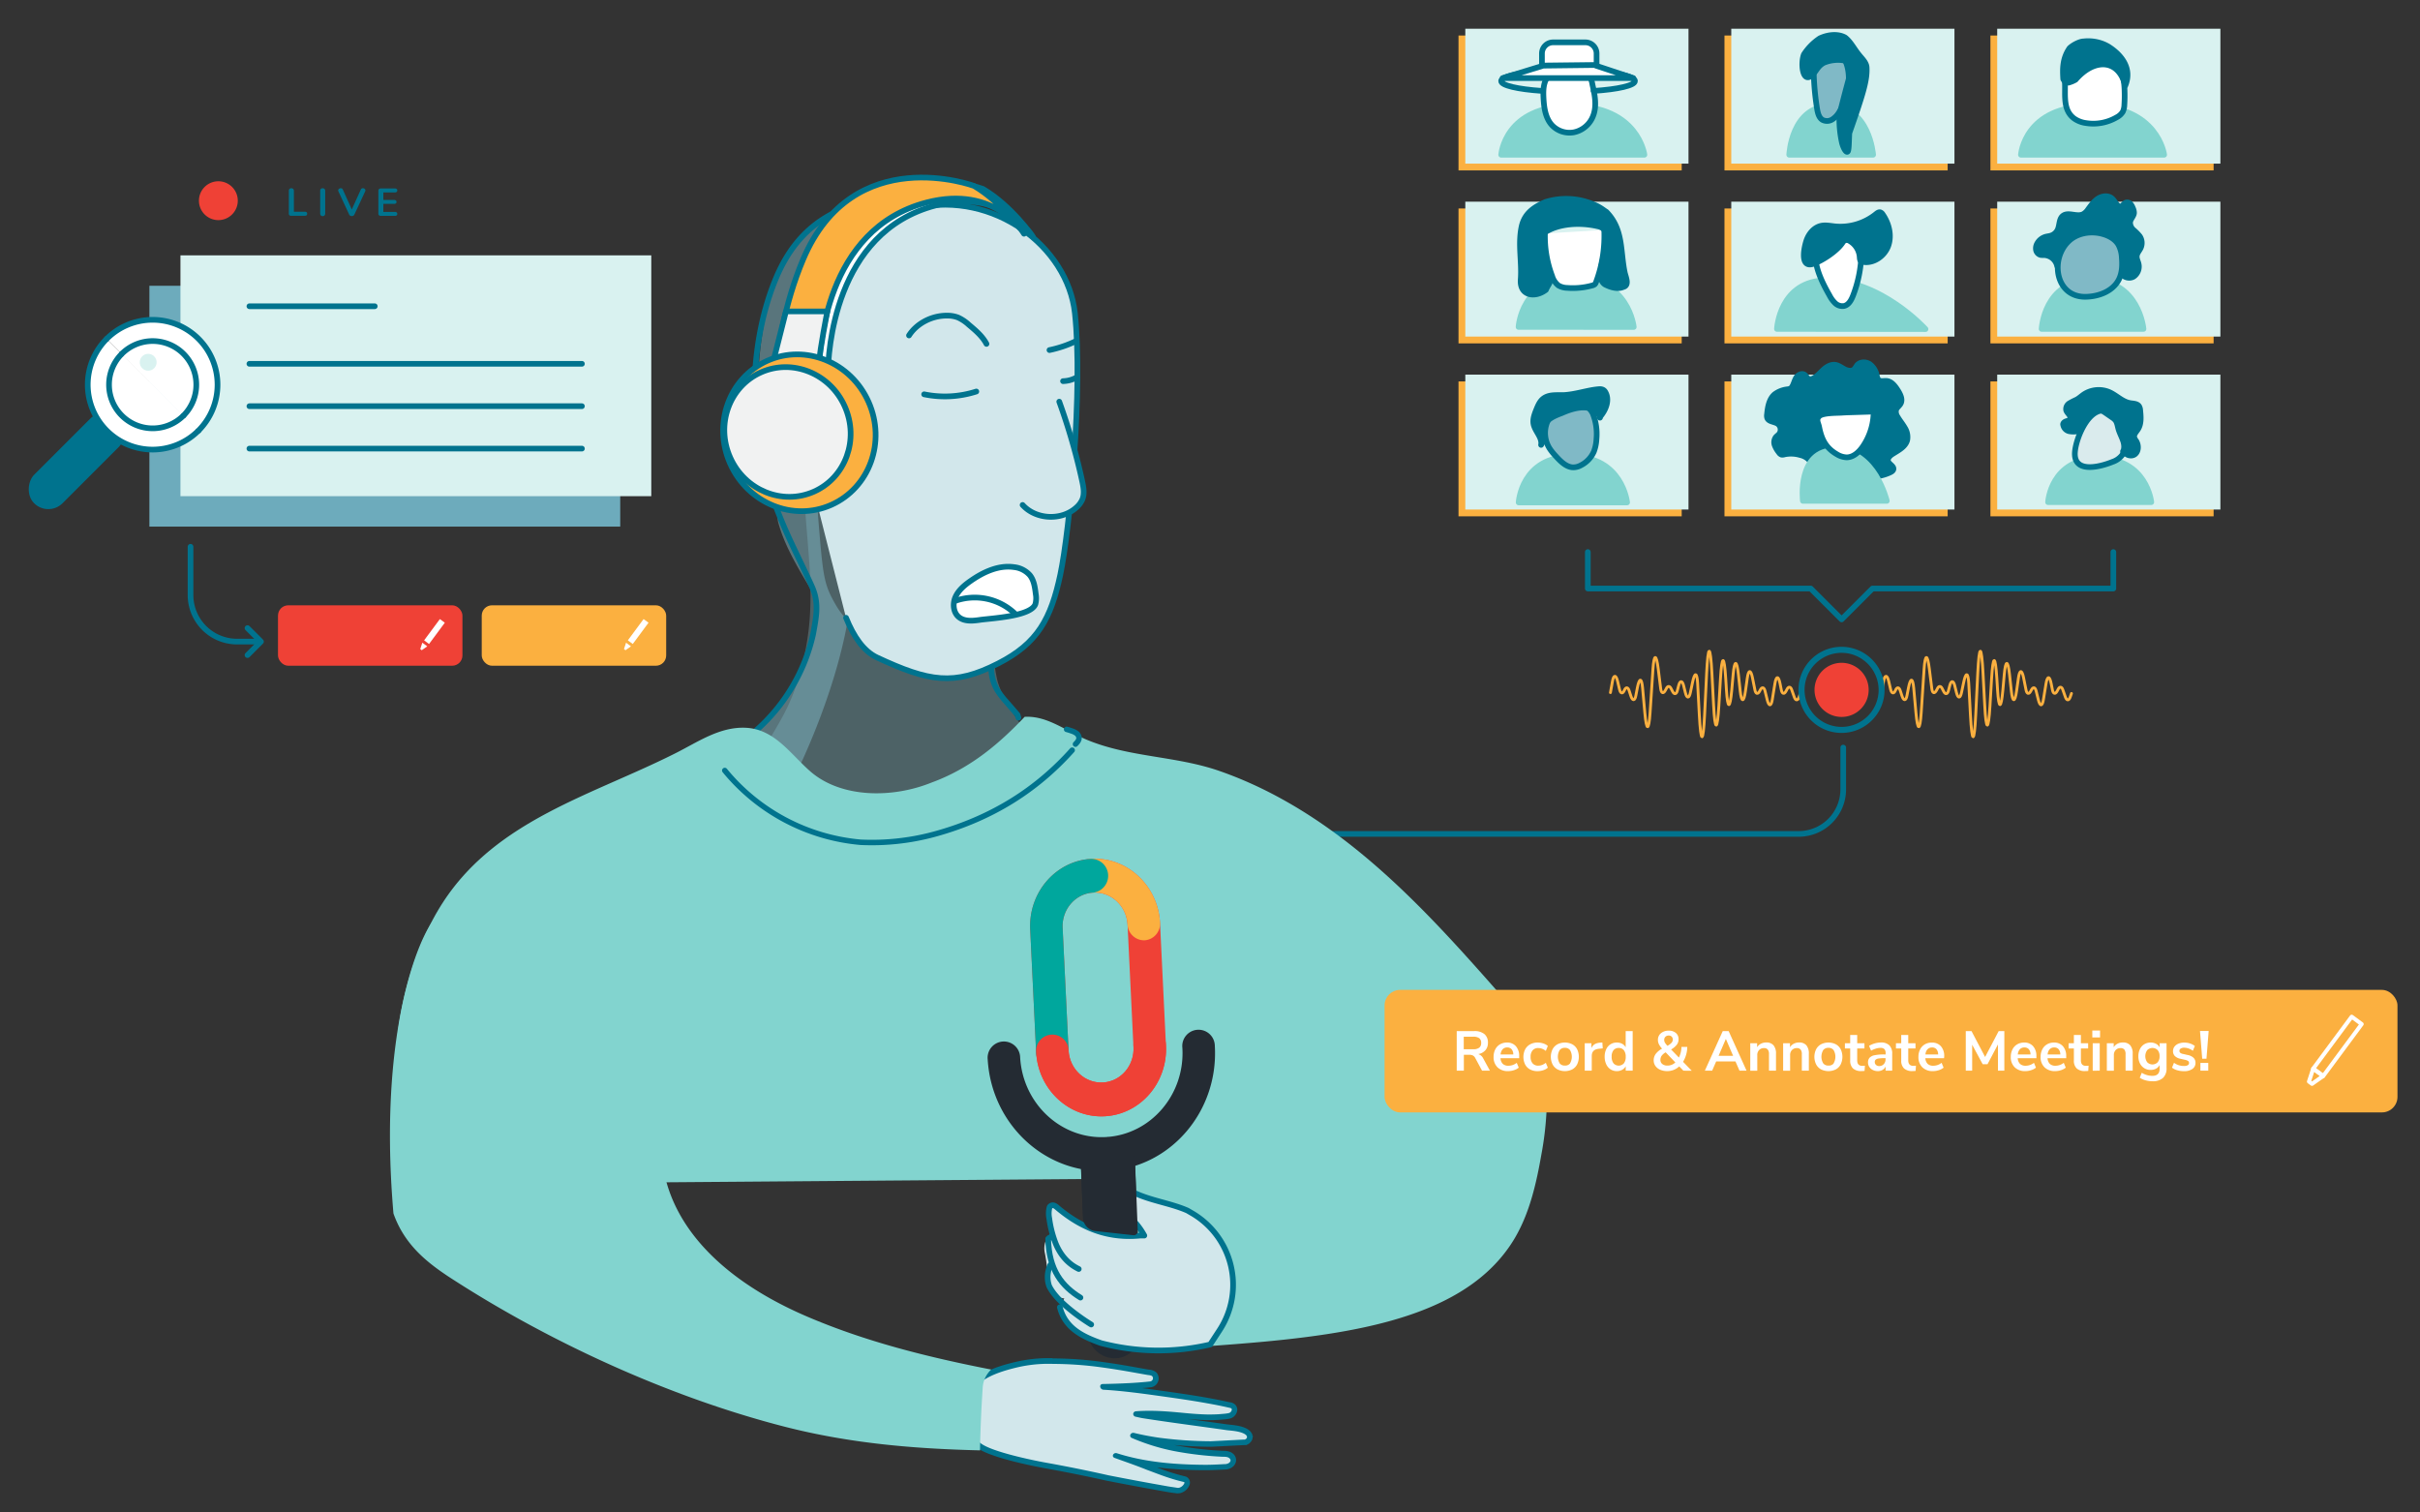 <svg id="Review" xmlns="http://www.w3.org/2000/svg" viewBox="0 0 1200 750"><rect x="0" y="0" width="1200" height="750" fill="#333333" stroke="none"/><defs><style>.cls-1,.cls-19,.cls-5{fill:#80b9c6;}.cls-1{opacity:0.35;}.cls-14,.cls-2,.cls-22,.cls-23,.cls-4{fill:none;}.cls-16,.cls-18,.cls-19,.cls-2,.cls-20,.cls-22,.cls-24,.cls-25,.cls-7{stroke:#00738e;}.cls-16,.cls-17,.cls-18,.cls-19,.cls-2,.cls-20,.cls-22,.cls-23,.cls-24,.cls-25,.cls-4,.cls-7{stroke-linecap:round;stroke-linejoin:round;}.cls-16,.cls-17,.cls-18,.cls-19,.cls-2,.cls-20,.cls-24,.cls-25,.cls-7{stroke-width:2.81px;}.cls-3{fill:#6dabbc;}.cls-4{stroke:#fbb040;stroke-width:1.41px;}.cls-5{opacity:0.5;}.cls-17,.cls-6{fill:#82d4cf;}.cls-7,.cls-8{fill:#d2e7eb;}.cls-18,.cls-9{fill:#00738e;}.cls-10{fill:#242b33;}.cls-11{fill:#ef4136;}.cls-12,.cls-24{fill:#fbb040;}.cls-13{fill:#00a79d;}.cls-15{fill:#d9f2f0;}.cls-16,.cls-21{fill:#fff;}.cls-17{stroke:#82d4cf;}.cls-20{fill:#daebed;}.cls-22{stroke-width:2.71px;}.cls-23{stroke:#fff;stroke-width:1.99px;}.cls-25{fill:#f1f2f2;}</style></defs><title>Features | Record Calls - Desk</title><path class="cls-1" d="M530.44,222.06c-1-24.76-3.42-49.22-.92-73.82-.44-.65-.9-1.29-1.39-1.9a43.44,43.44,0,0,0-3.23-7.25c-6.68-11.89-19.3-18.69-32.24-21.62-13.69-3.1-28.52-4.62-42.46-2.73-30.88,4.2-53.6,30.34-54.81,61.27a15.35,15.35,0,0,0,2.62,9.42L396,229.65a16,16,0,0,0,2.77,10.2c.31,24.19,5.17,48.22,2.15,73-1.48,12-4.72,26-10.72,38.33-6.56,13.5-14.86,22.83-17.38,36.4-3,16.38,3.87,41.24,23.56,43.27,5.42.56,10.25-1.85,14.66-4.21a46.79,46.79,0,0,0,11.89-9.06c2.12,5,8.51,7.64,15,6.34a26.1,26.1,0,0,0,16-10.67,29,29,0,0,0,3.64.32c10.61.3,21.75-4.22,32.72-8a16.44,16.44,0,0,0,5.62-2.84c1.39,1.24,2.78,2.47,4.19,3.68v-.05a12.6,12.6,0,0,0,9,3.59l.33,0c5.78-.37,11.67-3.93,13.06-9.95,3.73-16.13-10.59-31.81-18.76-44.27-3.68-5.61-7.19-11.44-9.06-17.92a78.49,78.49,0,0,1-1.47-7.86c.4-.23.88-.52,1.51-.91,14.09-8.8,23.36-20.34,29-36,2.89-7.95,4-16.42,4.9-24.79.44-4.19.67-8.39.86-12.59,0-.29,0-.58,0-.87a21.92,21.92,0,0,0,6-8.79,16.47,16.47,0,0,0-1-14.39A13.68,13.68,0,0,1,530.44,222.06Z"/><path class="cls-2" d="M560.23,413.52H891.87A22.11,22.11,0,0,0,914,391.41V370.7"/><rect class="cls-3" x="74.08" y="141.71" width="233.47" height="119.42"/><path class="cls-4" d="M798.56,343.45l1-5.58c.59-3.33,1.73-3.39,2.53-.15l1,4.24c.51,2.08,1.59,2.22,2.39.32h0c.71-1.69,1.77-1.62,2.35.17l.87,2.67c.84,2.59,2,2.47,2.48-.27l.75-3.9c1-5,2.12-4.91,2.58.23l1.1,12.28c.83,9.26,2,9.23,2.62-.06l1.42-21.62c.5-7.62,1.68-7.68,2.61-.14l1.22,9.86c.29,2.34,1.36,2.67,2.37.74l.53-1c.59-1.12,1.55-1.12,2.14,0l.9,1.71c.81,1.54,1.85,1.34,2.31-.45l.64-2.49c.7-2.7,1.82-2.69,2.49,0l.85,3.43c.76,3.06,1.89,3,2.52-.1l1-4.73c1.12-5.54,2.28-5.38,2.58.34l.82,15.52c.76,14.53,1.95,14.53,2.63,0l1-20.59c.69-14.64,1.87-14.64,2.63,0l.83,15.89c.68,13.08,1.86,13.09,2.63,0l.77-13.21c.7-12.06,1.89-12.06,2.62,0l.35,5.67c.59,9.57,1.76,9.61,2.62.07l.7-7.88c.65-7.28,1.83-7.3,2.61,0l.89,8.22c.62,5.78,1.79,5.81,2.6.08l.92-6.52c.59-4.18,1.74-4.24,2.56-.13l1.22,6.08c.4,2,1.45,2.26,2.34.57l.33-.63c.82-1.57,1.87-1.36,2.32.47l1.11,4.48c.83,3.36,2,3.28,2.53-.19l1.27-7.83c.64-3.93,1.79-4,2.56-.08l.63,3.19c.4,2,1.45,2.27,2.34.57l.53-1c.72-1.36,1.73-1.24,2.26.27l1.3,3.69c.65,1.86,1.72,1.86,2.38,0l.63-1.79"/><path class="cls-4" d="M933,343.45l1-5.58c.59-3.33,1.73-3.39,2.53-.15l1,4.24c.51,2.08,1.59,2.22,2.39.32h0c.71-1.69,1.77-1.62,2.35.17l.87,2.67c.84,2.59,2,2.47,2.48-.27l.75-3.9c1-5,2.12-4.91,2.58.23l1.1,12.28c.83,9.26,2,9.23,2.62-.06l1.42-21.62c.5-7.62,1.68-7.68,2.61-.14l1.22,9.86c.29,2.34,1.36,2.67,2.37.74l.53-1c.59-1.12,1.55-1.12,2.14,0l.9,1.71c.81,1.54,1.85,1.34,2.31-.45l.64-2.49c.7-2.7,1.82-2.69,2.49,0l.85,3.43c.76,3.06,1.89,3,2.52-.1l1-4.73c1.12-5.54,2.28-5.38,2.58.34l.82,15.52c.76,14.53,1.95,14.53,2.63,0l1-20.59c.69-14.64,1.87-14.64,2.63,0l.83,15.89c.68,13.08,1.86,13.09,2.63,0l.77-13.21c.7-12.06,1.89-12.06,2.62,0l.35,5.67c.59,9.57,1.76,9.61,2.62.07l.7-7.88c.65-7.28,1.83-7.3,2.61,0l.89,8.22c.62,5.78,1.79,5.81,2.6.08l.92-6.52c.59-4.18,1.74-4.24,2.56-.13l1.22,6.08c.4,2,1.45,2.26,2.34.57l.33-.63c.82-1.57,1.87-1.36,2.32.47l1.11,4.48c.83,3.36,2,3.28,2.53-.19l1.27-7.83c.64-3.93,1.79-4,2.56-.08l.63,3.19c.4,2,1.45,2.27,2.34.57l.53-1c.72-1.36,1.73-1.24,2.26.27l1.3,3.69c.65,1.86,1.72,1.86,2.38,0l.63-1.79"/><path class="cls-5" d="M414.66,300.32c-6.34-10.81-6.51-14.26-9-44.19-.88-20.14,1.76-30.77-7.58-36.62-7.59-5.82-13.51-14.37-12.35-28.21a25.62,25.62,0,0,1,3.86-10.94c2.2-22.73,19.32-47.59,67.14-76.66,1.34-.9-.55-2.53-2.16-3-16.87-4.67-34.22-.61-45.32,6.94-11.7,7.8-18.19,19.88-25.79,32-7.52,28.26-12,64.23-.15,86,.89,9.52.94,20.59,2.46,32.93,3.11,11.84,9.71,22.62,15.88,33,3.63,8.67,2.76,16.22.47,26.09-5.54,17.68-14.82,35-32,48.32l26,14.74s17.79-36.08,24.25-73.1A34.46,34.46,0,0,1,414.66,300.32Z"/><path class="cls-2" d="M462.05,103.71c1.34-.9-.55-2.53-2.16-3-16.87-4.67-35.36-1.27-48.47,6S390.18,125.07,384.78,138c-10.13,24.21-14.25,57.71-6.91,90.81,2.37,11.07,6.43,21.73,10.81,32.15,4.33,10.09,9.38,19.8,13.8,29.6,3.81,8.28,2.33,15,.7,24a89.75,89.75,0,0,1-28.11,47.53"/><path class="cls-6" d="M767,547.79a159.11,159.11,0,0,1-2.75,25.08c-2.75,15.77-6.56,31.82-15.61,45-26.21,38.29-85.66,45-146.17,49.41-12,.74-18.83-1.39-23.75-7.69,0,0-3-8.08-11.08-18.46l-14-56.6-338.88,2.64c-31.32-36-18.36-104.19,5.08-140,26.75-40.87,74.25-53,115.4-73.81,10.92-5.51,21.6-13,34.38-12.49C384.15,361.47,392,374,402,382.68c15,12.92,40.13,13.43,60.16,5.28,19.72-7.23,34.18-20.1,45.92-32.5,11.31-.67,20.59,7.13,31.14,11.49,20.93,8.63,43.86,7.88,65.22,15.27,22.39,7.74,43.14,19.83,61.93,34.16,27.19,20.75,50.49,46.09,73.12,71.73,9.79,11.08,19.7,22.65,24.31,36.69A70.23,70.23,0,0,1,767,547.79Z"/><path class="cls-7" d="M419.53,306.34c3.79,9.41,8.72,16.54,15.33,19.68,25.89,12.06,38.22,14.21,60.17,2.94,19.58-10,26.15-22.29,30.76-44.09S537.1,193,533,155.26c-3.62-33.14-40.3-60.55-78.21-52.24s-72.68,22.68-53,104.46c0,0,9.89,18.67-.07,28.69"/><path class="cls-8" d="M584.11,739.26l-.33,0c-.44,0-.87-.11-1.3-.19l-.33-.05-.41-.06c-1-.14-2-.28-2.94-.46-10-1.77-19.94-3.61-29.41-5.47-10.06-2.27-20.4-4.36-30.78-6.22-1-.19-25.45-4.6-32.66-9.55-5.05-3.46-5.82-7.82-6.64-12.42-.28-1.58-.57-3.22-1-4.92l0-.15v-.15C477.4,685,491.56,679.74,504,676.77a70.1,70.1,0,0,1,14.67-1.82q1.57,0,3.14,0a178.44,178.44,0,0,1,24.39,1.73c4.93.67,10,1.48,15,2.38l7.93,1.41.42.06a4.56,4.56,0,0,1,2.74,1,2.88,2.88,0,0,1,.7,2.69,3.05,3.05,0,0,1-2.79,2.3l-2,.2c-3,.27-5.69.47-8.12.59-4.22.21-8.62.37-13.06.45a.38.38,0,0,0,.15,0c9,.52,17.87,1.7,27.7,3.07,8.91,1.25,16.31,2.3,23.6,3.61,3.31.59,7.21,1.32,11,2.2l.28.06a3.09,3.09,0,0,1,2,1,2.16,2.16,0,0,1,.29,2,3.46,3.46,0,0,1-.86,1.47,3.24,3.24,0,0,1-1.48.88,13,13,0,0,1-2.39.37l-.71.07c-.87.08-1.73.16-2.57.22-1.38.07-2.72.1-4,.1l-1.52,0c-3.21-.07-6.63-.29-11.08-.72-5.09-.49-11.43-1.1-17.61-1.1-2.15,0-4.17.07-6.14.21,1.23.29,2.52.57,3.8.77,8.94,1.39,17.83,2.61,26.43,3.79,5,.69,9.92,1.36,14.77,2.06l.68.07c2.86.29,5.82.59,8.23,1.83a5.14,5.14,0,0,1,1.09.75c.11.1.23.21.35.33l.13.13.11.17a1.87,1.87,0,0,1,.16.28l.07.14h0l.18.25,0,.4,0,.28.1.1-.13.5v.27l-.05.08.1.3-.77.68a2.46,2.46,0,0,0-.21.2l-.17.18-.22.11-.19.15-.25.1-.33.21-.35,0-.19,0-.37,0-16.28.83A204.7,204.7,0,0,1,575,714.5c-3.75-.5-7.75-1.24-12.2-2.28a102.51,102.51,0,0,0,19.86,6A168.17,168.17,0,0,0,606.21,721h.11c1.53,0,3.26.08,4.47,1.34a2.65,2.65,0,0,1,.76,2.14,3.11,3.11,0,0,1-1.52,2.24,4.92,4.92,0,0,1-2.7.74l-3.37.18c-2,.09-4,.17-6.07.17h-.61c-11.23-.09-25.65-.73-39.93-4.63,3.77,1.34,7.8,2.8,11.73,4.37l3,1.13c2.27.86,4.41,1.66,6.61,2.42,1.75.6,3.66,1.18,6,1.83l.79.2,1,.26,1,.24.33.16.06,0a1.81,1.81,0,0,1,.66,2.24,5.38,5.38,0,0,1-3.54,3.11A4.41,4.41,0,0,1,584.11,739.26Z"/><path class="cls-9" d="M521.79,676.32A178.43,178.43,0,0,1,546,678c5,.68,10,1.48,15,2.37l7.93,1.41c.82.13,1.91.16,2.43.67a1.48,1.48,0,0,1,.31,1.38,1.67,1.67,0,0,1-1.61,1.22l-1.89.2c-2.7.24-5.39.45-8.07.59q-6.65.34-13.23.45c-2,0-1.57,2.73.31,2.84,9.23.53,18.52,1.79,27.59,3.06,8.09,1.13,16,2.25,23.54,3.61,3.74.67,7.37,1.36,10.89,2.18.52.12,1.23.19,1.49.55a.82.82,0,0,1,.06.78,2,2,0,0,1-.5.86,1.86,1.86,0,0,1-.89.53,18.08,18.08,0,0,1-2.86.39c-.83.08-1.68.15-2.51.21-1.31.07-2.61.1-3.91.1l-1.49,0c-3.67-.08-7.31-.36-11-.71-5.83-.56-11.74-1.11-17.75-1.11-2.18,0-4.37.07-6.58.24a1.44,1.44,0,0,0-1.34,1.33,1.43,1.43,0,0,0,1.28,1.37c1.36.32,2.71.62,4.08.83,14.12,2.19,28,3.95,41.21,5.85,3,.31,6.1.54,8.47,1.76a3.76,3.76,0,0,1,.81.56c.11.09.2.18.3.29a.72.72,0,0,1,.11.2s.11.21.15.27,0,.21,0,.25a.26.26,0,0,1,0,.11c0,.08,0,.16,0,.23l-.06.12a0,0,0,0,1,0,0l-.07.13-.08.08s0,0,0,.06a4.08,4.08,0,0,0-.31.29,1.75,1.75,0,0,0-.27.18,1.3,1.3,0,0,0-.27.12l-.31,0-.37,0-16.21.83a205,205,0,0,1-25.23-1.7,131.05,131.05,0,0,1-13-2.48,1.15,1.15,0,0,0-.3,0,1.55,1.55,0,0,0-1.37,1,1.26,1.26,0,0,0,.82,1.57,103.59,103.59,0,0,0,21.07,6.51,169.91,169.91,0,0,0,23.79,2.78c1.41,0,2.81,0,3.64.91.58.61.6,1.49-.52,2.24a3.91,3.91,0,0,1-2.17.51l-3.2.17c-2,.09-4,.17-6,.17h-.58c-14.61-.12-29.35-1.25-43.38-5.7a1.86,1.86,0,0,0-.64-.12c-1.42,0-2.18,1.83-.59,2.41l4.07,1.46c4,1.42,8,2.86,11.8,4.39,3.28,1.21,6.47,2.47,9.7,3.57,2,.68,4,1.29,6.07,1.85l1.87.47.84.2.11.05c.17.11.19.32.1.55a4,4,0,0,1-2.56,2.24,2.93,2.93,0,0,1-.57.05h-.19c-.52-.05-1-.15-1.55-.23-1.11-.16-2.22-.32-3.33-.51-9.65-1.7-19.48-3.52-29.38-5.47-10.24-2.31-20.55-4.39-30.8-6.23-7.19-1.29-26.22-5.28-32.12-9.33-6.19-4.24-5.25-9.82-7.12-16.56-.76-13.58,12.48-18.47,24.69-21.39a68.69,68.69,0,0,1,14.37-1.78q1.56,0,3.11,0m0-2.81q-1.58,0-3.17,0a71.49,71.49,0,0,0-15,1.86c-8.33,2-27.83,6.65-26.84,24.28l0,.3.08.29c.46,1.63.74,3.24,1,4.79.83,4.69,1.69,9.54,7.23,13.34,7.33,5,30.58,9.3,33.21,9.77,10.35,1.86,20.67,3.94,30.68,6.2h.08c9.47,1.86,19.38,3.7,29.43,5.48,1,.18,2,.33,3,.47l.39.06.27,0c.44.07.9.15,1.4.2l.47,0a5.75,5.75,0,0,0,1.16-.12h.08a6.79,6.79,0,0,0,4.53-4,3.21,3.21,0,0,0-1.23-3.89l-.12-.08-.13-.07-.11-.05-.29-.14-.31-.07-.84-.2-1-.26-.8-.2c-2.29-.64-4.16-1.21-5.87-1.79s-3.56-1.27-5.39-2a198.81,198.81,0,0,0,23.5,1.4h.61c2.07,0,4.16-.09,6.13-.17l2.15-.11,1.07-.06h.18a6.19,6.19,0,0,0,3.4-1,4.56,4.56,0,0,0,2.14-3.26,4.09,4.09,0,0,0-1.14-3.26c-1.61-1.69-3.83-1.74-5.46-1.78h-.11a166.77,166.77,0,0,1-23.35-2.73l-.68-.14c5.81.54,11.8.83,18.14.89h.17l16.21-.83h.14l.14,0h0l.19,0,.23,0,.65,0,.47-.3.29-.09.31-.24.29-.14.34-.34.1-.1a2.92,2.92,0,0,0,.55-.6l.06-.08.08-.12.07-.12.08-.14.18-.33,0-.12.18-.31v-.44l.25-1-.28-.3-.09-.7-.31-.42v0a3.36,3.36,0,0,0-.24-.42l-.15-.26-.24-.25c-.16-.16-.3-.3-.46-.43a6.57,6.57,0,0,0-1.36-.93c-2.64-1.36-5.73-1.68-8.72-2l-.69-.07c-4.83-.69-9.63-1.35-14.7-2l-5.46-.75c3.84.35,6.92.54,9.82.6l1.55,0c1.31,0,2.67,0,4.05-.1h.05c.85-.06,1.72-.14,2.58-.22h.06l.66-.06a14.15,14.15,0,0,0,2.63-.41,4.7,4.7,0,0,0,2.15-1.27,4.88,4.88,0,0,0,1.19-2,3.56,3.56,0,0,0-.51-3.23,4.45,4.45,0,0,0-2.87-1.56l-.23,0c-3.8-.88-7.71-1.62-11-2.21-7.3-1.31-14.72-2.37-23.65-3.62-3-.42-5.89-.82-8.73-1.19l2-.17,2-.2h.06a4.44,4.44,0,0,0,4-3.38,4.27,4.27,0,0,0-1-4l0,0,0,0a5.85,5.85,0,0,0-3.56-1.39l-.38-.05-3.39-.6-4.5-.8c-5.07-.91-10.15-1.72-15.09-2.39a179.84,179.84,0,0,0-24.58-1.74Z"/><path class="cls-8" d="M535,616.44c-.93-4.65-6.46-7.32-10.8-6.13-4.85,1.33-7.07,6.13-6.13,10.8a74.6,74.6,0,0,1,1.46,14,9,9,0,0,0,8.78,8.78c4.63,0,8.95-4,8.78-8.78A114.33,114.33,0,0,0,535,616.44Z"/><path class="cls-6" d="M487.28,688.32a13.46,13.46,0,0,1,4.22-9.2c-31.2-6.1-62.05-13.74-91.21-26.24-60.73-26-89-71-62.35-125.62-19.09-33.31-100.51-60.5-111.73-71-4.68-3-6-2.7-8.51-2.43-5.89,1.56-31.09,49.78-22.6,147.9,5.46,15.52,16.67,24.3,27.78,31.62,49.45,32.14,109,59.4,166,74.06,32.58,8.37,64.48,11,97.07,11.79Q486.25,703.75,487.28,688.32Z"/><path class="cls-10" d="M553.48,673.54a13.71,13.71,0,0,1-14.24-13.14L536,578.77a13.44,13.44,0,1,1,26.81-1.61l3.2,81.63A13.71,13.71,0,0,1,553.48,673.54Z"/><path class="cls-11" d="M548,553.52c-17.74,1.06-33.08-13.08-34.19-31.53l-2.93-60.72c-1.11-18.45,12.43-34.33,30.17-35.39S574.1,439,575.21,457.41l2.93,60.72C579.25,536.58,565.71,552.46,548,553.52ZM542,442.61c-8.87.53-15.64,8.47-15.08,17.7L529.87,521c.55,9.23,8.22,16.3,17.09,15.77s15.64-8.47,15.08-17.7l-2.93-60.72C558.56,449.15,550.9,442.08,542,442.61Z"/><path class="cls-10" d="M549.59,580.59c-31.05,1.86-57.89-22.89-59.82-55.18a8.07,8.07,0,1,1,16.09-1c1.38,23.07,20.55,40.75,42.73,39.41s39.1-21.18,37.71-44.24a8.07,8.07,0,1,1,16.09-1C604.33,550.94,580.64,578.73,549.59,580.59Z"/><path class="cls-12" d="M567.66,466.26a8.22,8.22,0,0,1-8.55-7.88c-.55-9.23-8.22-16.3-17.09-15.77a8.39,8.39,0,0,1-1-16.73c17.74-1.06,33.08,13.08,34.19,31.53A8.22,8.22,0,0,1,567.66,466.26Z"/><path class="cls-13" d="M522.33,529.88a8.22,8.22,0,0,1-8.55-7.88l-2.93-60.72c-1.11-18.45,12.43-34.33,30.17-35.39a8.39,8.39,0,0,1,1,16.73c-8.87.53-15.64,8.47-15.08,17.7L529.87,521A8.22,8.22,0,0,1,522.33,529.88Z"/><path class="cls-11" d="M548,553.52c-17.74,1.06-33.08-13.08-34.19-31.53a8.07,8.07,0,1,1,16.09-1c.55,9.23,8.22,16.3,17.09,15.77s15.64-8.47,15.08-17.7a8.07,8.07,0,1,1,16.09-1C579.25,536.58,565.71,552.46,548,553.52Z"/><path class="cls-7" d="M534.91,629.26c-5.18-2.52-8.91-6.66-11.38-12.53a53,53,0,0,1-3.21-12.38v-.05a12.61,12.61,0,0,1,.08-5.55,1.47,1.47,0,0,1,.37-.58c1-.86,2.05-.57,3.18.39,9.19,7.79,22.5,16,41.41,14.12l2.07,0c-5.53-10-12.61-13-18.77-16.85a7.47,7.47,0,0,1-3.17-5.15c-.57-4,2.81-4.58,5.76-3.85,4.72,1.37,9.7,4.28,15.08,6.27,7.52,2.79,15.45,4.08,22.49,7.18l1.71,1a41.12,41.12,0,0,1,14.24,58.28l-4.66,7.14a112.36,112.36,0,0,1-54.17-.7c-8.34-3-17.68-7-20.38-17.76"/><path class="cls-2" d="M522.06,613.77c-.68-.53-1.48-.41-2.3.48.33,15.65,6.94,23.62,16,29.2"/><path class="cls-2" d="M521,627.18c-.3-.16-1,2.41-1,2.41a13.5,13.5,0,0,0,.24,8.11c4.36,9.2,20.85,19.09,20.85,19.09"/><path class="cls-10" d="M543.06,610.42a6.8,6.8,0,0,1-6-6.5l-1-25.16a13.44,13.44,0,1,1,26.81-1.61l1.31,33.3a2,2,0,0,1-2.22,2.06Z"/><path class="cls-2" d="M458.26,195.53a51,51,0,0,0,25.86-1.39"/><path class="cls-2" d="M450.75,166.34c3.84-6,11.31-9.9,18.9-9.83a14.94,14.94,0,0,1,5.38.92,20.18,20.18,0,0,1,5.34,3.57c3.37,2.82,6.82,5.74,8.79,9.52"/><path class="cls-2" d="M520.41,173.59A57.32,57.32,0,0,0,533.84,169"/><path class="cls-2" d="M527.13,189a14.59,14.59,0,0,0,7-2"/><path class="cls-2" d="M491.54,331a21.57,21.57,0,0,0,3.17,11.5,42.89,42.89,0,0,0,4.27,5.51l5.6,6.47.42,1.41"/><path class="cls-14" d="M765.23,521.24a144,144,0,0,1,1.52,26.54,150.11,150.11,0,0,1-27.68,80.84"/><rect class="cls-15" x="89.48" y="126.62" width="233.47" height="119.42"/><line class="cls-2" x1="123.67" y1="151.86" x2="185.84" y2="151.86"/><line class="cls-2" x1="123.67" y1="180.4" x2="288.56" y2="180.4"/><line class="cls-2" x1="123.67" y1="201.42" x2="288.56" y2="201.42"/><line class="cls-2" x1="123.67" y1="222.45" x2="288.56" y2="222.45"/><rect class="cls-9" x="27.96" y="198.79" width="19.94" height="59.46" rx="9.97" ry="9.97" transform="translate(172.7 40.11) rotate(45)"/><path class="cls-16" d="M98.44,213.51a32.17,32.17,0,0,1-45.5,0h0a32.17,32.17,0,0,1,0-45.5"/><path class="cls-16" d="M98.44,213.51a32.17,32.17,0,0,0,0-45.5h0a32.17,32.17,0,0,0-45.5,0"/><path class="cls-16" d="M91,206.06a21.64,21.64,0,0,1-30.6,0h0a21.64,21.64,0,0,1,0-30.6"/><path class="cls-16" d="M91,206.06a21.64,21.64,0,0,0,0-30.6h0a21.64,21.64,0,0,0-30.6,0"/><circle class="cls-15" cx="73.48" cy="179.64" r="4.18"/><path class="cls-9" d="M931.55,342.09a18.36,18.36,0,1,1-14.72-18,18.53,18.53,0,0,1,14.72,18,1.48,1.48,0,0,0,2.95,0,21.35,21.35,0,1,0-.28,3.44,23.53,23.53,0,0,0,.28-3.44,1.48,1.48,0,0,0-2.95,0"/><path class="cls-11" d="M926.61,342.09a13.42,13.42,0,1,1-13.42-13.42,13.42,13.42,0,0,1,13.42,13.42"/><polyline class="cls-2" points="1047.94 273.74 1047.94 291.83 928.5 291.83 913.19 307.14 897.88 291.83 787.35 291.83 787.35 273.74"/><rect class="cls-12" x="723.23" y="189.14" width="110.67" height="66.89"/><rect class="cls-12" x="855.11" y="189.14" width="110.67" height="66.89"/><rect class="cls-12" x="986.99" y="189.14" width="110.67" height="66.89"/><rect class="cls-12" x="723.23" y="103.38" width="110.67" height="66.89"/><rect class="cls-12" x="855.11" y="103.38" width="110.67" height="66.89"/><rect class="cls-12" x="986.99" y="103.38" width="110.67" height="66.89"/><rect class="cls-12" x="723.23" y="17.61" width="110.67" height="66.89"/><rect class="cls-12" x="855.11" y="17.61" width="110.67" height="66.89"/><rect class="cls-12" x="986.99" y="17.61" width="110.67" height="66.89"/><rect class="cls-15" x="726.6" y="185.77" width="110.67" height="66.89"/><rect class="cls-15" x="858.48" y="185.77" width="110.67" height="66.89"/><rect class="cls-15" x="990.35" y="185.77" width="110.67" height="66.89"/><rect class="cls-15" x="726.6" y="100.01" width="110.67" height="66.89"/><rect class="cls-15" x="858.48" y="100.01" width="110.67" height="66.89"/><rect class="cls-15" x="990.35" y="100.01" width="110.67" height="66.89"/><rect class="cls-15" x="726.6" y="14.25" width="110.67" height="66.89"/><rect class="cls-15" x="858.48" y="14.25" width="110.67" height="66.89"/><rect class="cls-15" x="990.35" y="14.25" width="110.67" height="66.89"/><path class="cls-17" d="M753,162.12S754.38,138,781,138s29.12,24.14,29.12,24.14Z"/><path class="cls-17" d="M753.05,249.14s1.28-22.73,26.36-22.73,27.42,22.73,27.42,22.73Z"/><path class="cls-17" d="M1015.57,249s1.21-21.64,25.09-21.64,26.1,21.64,26.1,21.64Z"/><path class="cls-18" d="M896.93,227.9a8.73,8.73,0,0,0-4.28-2.27,16,16,0,0,0-7.84-.31,2.92,2.92,0,0,1-1.44.12,2.62,2.62,0,0,1-1.27-1.1,12.73,12.73,0,0,1-2.07-3.55,4.31,4.31,0,0,1,.48-3.93c.49-.63,1.21-1.05,1.72-1.67a3.6,3.6,0,0,0-.68-5c-1.71-1.19-4.59-1-5.26-3a4,4,0,0,1-.08-1.68c.35-3.61,1-7.55,3.7-9.93a13,13,0,0,1,6.52-2.54,3.66,3.66,0,0,0,1.5-.47,2.78,2.78,0,0,0,.77-.89c.84-1.39,1.13-3.06,2-4.43s2.78-2.35,4.12-1.44c.86.59,1.24,1.8,2.22,2.15a2.6,2.6,0,0,0,2-.3c2-1,3.42-2.76,5.05-4.25s3.72-2.79,5.91-2.5c1.71.23,3.12,1.39,4.65,2.18s3.58,1.17,4.84,0a16.22,16.22,0,0,0,1.37-1.94c1.45-1.82,4.38-1.86,6.31-.57a9.38,9.38,0,0,1,3.51,5.83,3.75,3.75,0,0,0,.85,2c1,.91,2.52.4,3.85.48,2.52.15,4.28,2.47,5.63,4.59s2.61,4.69,1.38,6.8c-.62,1.06-1.79,1.77-2.18,2.92a4.41,4.41,0,0,0,.73,3.5c1.07,1.86,2.49,3.51,3.55,5.38a8.5,8.5,0,0,1,1.23,6.17c-.85,3.29-4.3,5-7.19,6.83-1.32.82-2.76,2.18-2.3,3.66s3,2.41,2.64,4c-.17.73-.9,1.17-1.58,1.5-6.84,3.25-15,2.55-22.09-.24a15,15,0,0,0-4.51-1.36,4.1,4.1,0,0,0-4,2,6.69,6.69,0,0,1-.58,1.25c-.91,1.18-2.83.51-3.93-.5s-3.08-2-3.78-3.14C897.58,230.83,898.18,229.26,896.93,227.9Z"/><path class="cls-17" d="M1002.11,76.74s1.68-24.14,34.81-24.14,36.22,24.14,36.22,24.14Z"/><path class="cls-17" d="M1012.37,163.1s1.2-24.14,24.76-24.14,25.76,24.14,25.76,24.14Z"/><path class="cls-17" d="M881.13,163.1S882.33,139,905.89,139c26.91-.17,48.91,24.19,48.91,24.19Z"/><path class="cls-17" d="M744.38,76.74s1.68-24.14,34.81-24.14,36.22,24.14,36.22,24.14Z"/><path class="cls-17" d="M887.22,76.74s1-24.14,20.39-24.14,21.21,24.14,21.21,24.14Z"/><path class="cls-17" d="M894,248.37s-3.19-25.19,16.22-25.19,25.39,25.19,25.39,25.19Z"/><path class="cls-16" d="M790.71,47.39c.56,3.88.51,7.82-1.33,11.41a13,13,0,0,1-9,6.82,12,12,0,0,1-10.71-3.44c-3.34-3.54-4.06-8.77-4.3-13.64-.15-3.12-.15-6.4,1.29-9.18,3.56-6.9,15.7-10.74,20.75-3.47A17.49,17.49,0,0,1,789.65,42C790.06,43.78,790.45,45.58,790.71,47.39Z"/><path class="cls-16" d="M770.14,21h16a5.55,5.55,0,0,1,5.55,5.55v6a0,0,0,0,1,0,0H764.6a0,0,0,0,1,0,0v-6A5.55,5.55,0,0,1,770.14,21Z"/><path class="cls-2" d="M764.44,45.06c-11.8-.81-20.06-2.69-20.06-4.87,0-2.93,14.85-5.3,33.17-5.3s33.17,2.37,33.17,5.3c0,2.21-8.47,4.11-20.5,4.9"/><polyline class="cls-16" points="791.35 32.55 809.94 38.73 745.09 38.73 765.26 32.55 791.69 32.23"/><path class="cls-19" d="M901.09,54.27c.36,2,.92,4.13,2.62,5.17a4.82,4.82,0,0,0,4.83-.2A10.82,10.82,0,0,0,912,55.59a30.33,30.33,0,0,0,4.68-18.71c-.29-3.54-1.3-7.19-3.74-9.76s-6.59-3.76-9.69-2c-4.38,2.46-4.06,7.41-3.86,11.65A130.25,130.25,0,0,0,901.09,54.27Z"/><path class="cls-16" d="M1028.48,58.75a13.33,13.33,0,0,0,5.9,2.28,23,23,0,0,0,15.23-2.86,7.63,7.63,0,0,0,3-2.72,8.43,8.43,0,0,0,.79-3.49,69.31,69.31,0,0,0,.1-7.14c-.14-4.3-.72-8.94-3.65-12.1a13.07,13.07,0,0,0-8-3.77,31.62,31.62,0,0,0-9,.46c-6.91,1.12-9.24,4.88-8.92,11.69C1024.22,47.24,1022.81,54.49,1028.48,58.75Z"/><path class="cls-18" d="M1025.65,41a14.58,14.58,0,0,0,3.55-1.46c9.11-10.57,21.21-10.57,24.66,2.9,3.46-8.42-1.73-15.16-8.42-19.37a19.14,19.14,0,0,0-3.69-1.67,20.37,20.37,0,0,0-8.63-.86c-1.73,0-5.18,1.68-6.91,3.37-3.46,5.05-3.46,10.11-3.11,15.31A3.07,3.07,0,0,0,1025.65,41Z"/><path class="cls-18" d="M894.5,27a27.56,27.56,0,0,1,7.91-8c4.1-1.91,9-2.36,12.49-.43,2.66,2,4.5,5.64,6.6,8.24,1.35,1.78,3,3.24,3.75,5.12a4.76,4.76,0,0,1,.34,1.43c.38,6.09-1.65,13-8.56,32.59-.23,3.9-.17,7.45-.63,8.86s-2-.31-3-3.9A55.14,55.14,0,0,1,912.11,57c2.82-11.34,4.73-18.28,6.2-23.43a2.12,2.12,0,0,0,0-1.63,2.4,2.4,0,0,0-1.05-1c-2.86-1.5-8.29-1.8-13,.25-2.8,1.63-3.52,3.81-4.89,5.18C893.94,42.81,892.68,31.69,894.5,27Z"/><path class="cls-18" d="M1020.12,132a7,7,0,0,0-6.58-5.52,8.32,8.32,0,0,1-1.69-.07,3.13,3.13,0,0,1-2.24-2.45,4.88,4.88,0,0,1,.66-3.36,6.9,6.9,0,0,1,4-3.16c.94-.27,1.93-.33,2.85-.65a5.58,5.58,0,0,0,3.24-2.95c1-2.22.61-5.17,2.47-6.74,2.66-2.23,7,.66,10.11-.89a7.39,7.39,0,0,0,2.47-2.37c1.45-1.94,2.85-4,4.87-5.33s4.88-1.74,6.8-.26c1.29,1,1.93,2.63,3.15,3.71a1.84,1.84,0,0,0,.81.46c1.27.27,2-1.56,3.22-2a2.19,2.19,0,0,1,2.15.68,6.37,6.37,0,0,1,1.18,2.05,5.46,5.46,0,0,1,.59,2.44c-.12,1.66-1.7,2.91-1.94,4.55a4.84,4.84,0,0,0,1.7,3.89,23.58,23.58,0,0,1,3.09,3.13,6,6,0,0,1,.42,5.89c-.62,1.28-1.72,2.39-1.89,3.8s.49,2.48.81,3.72a6,6,0,0,1-2.4,6.6c-2.16,1.28-5.48.29-6.17-2.12Z"/><path class="cls-19" d="M1025.47,119.92c4.4-4.47,11.49-5.59,17.49-3.8,3,.89,5.89,2.53,7.48,5.21a15,15,0,0,1,1.7,6.42c.32,3.71.19,7.59-1.5,10.91-3,5.81-10,8.43-16.53,8.51C1019.45,147.32,1016.45,129.07,1025.47,119.92Z"/><path class="cls-16" d="M907.24,146.57a14.27,14.27,0,0,0,2.79,3.79,5.16,5.16,0,0,0,4.35,1.37c2.33-.5,3.63-2.94,4.49-5.16A61.42,61.42,0,0,0,923,125.78a13.37,13.37,0,0,0-.47-4.52,8.91,8.91,0,0,0-1.61-2.83c-5.51-6.69-16.26-4.08-19.64,3.47S903.64,140.25,907.24,146.57Z"/><path class="cls-20" d="M1042.51,203.56a6.46,6.46,0,0,1,4.38,1.86c3.88,3.33,5.85,8.45,6.46,13.52.27,2.28.25,4.74-1,6.66a10,10,0,0,1-4.81,3.42c-6.63,2.7-19.67,5.86-18.63-5.13C1029.5,217.51,1034.83,204,1042.51,203.56Z"/><path class="cls-19" d="M767.28,209.15a14.35,14.35,0,0,0,1.25,13.42,28,28,0,0,0,2.94,3.62c2.34,2.59,5,5.23,8.17,5.53a7.59,7.59,0,0,0,4.28-1,13.79,13.79,0,0,0,6.39-6.68,20.16,20.16,0,0,0,1.32-6.29,27.25,27.25,0,0,0-1.88-12.83C784.19,194.85,770.79,200.91,767.28,209.15Z"/><path class="cls-16" d="M766.09,115.79a55.3,55.3,0,0,0,3.57,21.09,9.36,9.36,0,0,0,3.08,4.66,8.92,8.92,0,0,0,4.35,1.21,36,36,0,0,0,12.49-1.2,2.81,2.81,0,0,0,1.25-.6,2.86,2.86,0,0,0,.61-1.09A65.8,65.8,0,0,0,795.49,114"/><path class="cls-16" d="M910.76,225.21a10,10,0,0,0,4.91,1.58c3.4,0,6.21-2.68,8.12-5.5A30.55,30.55,0,0,0,929,206a1.85,1.85,0,0,0-.43-1.59,1.89,1.89,0,0,0-1.26-.26l-9.26.29c-1.64.05-3.29.1-4.93.22-2.35.16-9.33,0-11.05,1.76s-.4,3.26,0,5.37C903.25,217.67,905.25,222,910.76,225.21Z"/><path class="cls-18" d="M895.67,119.55c1.12-3.55,3.81-6.84,7.45-7.59,2.2-.45,4.47.05,6.71.28a28.1,28.1,0,0,0,20.41-6.09c.62-.5,1.35-1.07,2.13-.87a2.36,2.36,0,0,1,1.23,1.07c3.11,4.48,4.55,10.36,2.75,15.51s-7.35,9-12.7,8a2.05,2.05,0,0,1-.71-.24c-.69-.43-.72-1.4-.77-2.21a10,10,0,0,0-4.8-7.8,2.82,2.82,0,0,0-2.62-.41,3.6,3.6,0,0,0-1.21,1.31c-2.75,4-9.56,8.53-14.16,10.24C892.64,133.23,894.37,123.66,895.67,119.55Z"/><path class="cls-18" d="M754.51,112.42c-1.88,8.76.23,17.42-.43,26.16-.61,8.15,7.09,9.31,12.51,5.13.7-1.89,2.38-3.52,2.22-5.52a7,7,0,0,0-.72-2.21,34.94,34.94,0,0,1-3.3-18.28,3.26,3.26,0,0,1,.45-1.62,3.94,3.94,0,0,1,1-.94c6.54-4.2,16.91-5.08,26.11-2.93a5.89,5.89,0,0,1,2.8,1.33,6.69,6.69,0,0,1,1.35,1.94c1,6.81-2.69,13.7-2.72,19.74.07.82,0,1.73.08,2.67a4.54,4.54,0,0,0,2,3.18c2.69,1.38,6.2,2.49,9,1.26,3.31-.79,1.27-4.92.8-7.15-2.26-10.81-.59-21.44-9.12-30.13-.68-.42-1.36-.93-2.19-1.49a21.28,21.28,0,0,0-3.59-1.94,34.55,34.55,0,0,0-24.46-1.44C761.14,102.5,756,105.44,754.51,112.42Z"/><path class="cls-18" d="M1030.64,213.74a11.17,11.17,0,0,1-4.53.1,3.81,3.81,0,0,1-3-3.06c-.34-.76.49-1.54,1.28-1.82s1.74-.46,2.13-1.19c.77-1.46-1.43-2.71-1.94-4.27a3.33,3.33,0,0,1,1.54-3.5,38.87,38.87,0,0,1,3.64-1.86c1.24-.7,2.28-1.7,3.45-2.5a13.41,13.41,0,0,1,12.87-1.14c3.52,1.59,6.37,4.74,10.18,5.39,1.59.27,3.5.22,4.42,1.55a4.46,4.46,0,0,1,.58,2.1c.33,3.21.6,6.7-1.17,9.4-.81,1.24-2.09,2.46-1.81,3.92a5.83,5.83,0,0,0,1,1.85c1.23,2,1.23,5-.57,6.49s-5.3.43-5.34-1.94c-.08.17-.76.56-.59.48a.66.66,0,0,0,.31-.45c1.07-3.58-1.65-7.06-2.65-10.66-.41-1.48-.57-3.12-1.54-4.31a7.6,7.6,0,0,0-1.64-1.37l-2.89-2c-1.45-1-3.06-2.05-4.82-1.94-2.17.14-3.82,2-5,3.84a25.82,25.82,0,0,0-2.9,6.59C1031.75,213.74,1030.35,213.86,1030.64,213.74Z"/><path class="cls-18" d="M764.18,220.61c.7-3.71-3.13-6.75-3.77-10.47-.41-2.37.5-4.74,1.4-7,.82-2,1.71-4.17,3.46-5.49,3.06-2.34,7.28-1.55,10.82-1.79,6-.47,11.61-2.53,16.88-2.89a3.57,3.57,0,0,1,2,.35,2.74,2.74,0,0,1,1,1c2.16,3.56.85,8.42-2.69,12.53.28.09.05.51,0,.1a2.09,2.09,0,0,0-.37-1,7.56,7.56,0,0,0-2.39-2.51c-3.93-2.38-9.59-1.48-16,1.37-2.9,1.1-6.23,2.36-8.1,5C763.48,213.64,766.78,216.61,764.18,220.61Z"/><rect class="cls-12" x="238.88" y="300.16" width="91.46" height="29.97" rx="5.1" ry="5.1" transform="translate(569.22 630.28) rotate(-180)"/><rect class="cls-21" x="314.92" y="306.59" width="3.04" height="13.13" transform="translate(384.4 753.14) rotate(-143.48)"/><polygon class="cls-21" points="312.89 320.5 310.44 318.7 309.41 321.86 310.16 322.42 312.89 320.5"/><rect class="cls-11" x="137.86" y="300.16" width="91.46" height="29.97" rx="5.1" ry="5.1" transform="translate(367.17 630.28) rotate(-180)"/><rect class="cls-21" x="213.89" y="306.59" width="3.04" height="13.13" transform="translate(202.19 693.02) rotate(-143.48)"/><polygon class="cls-21" points="211.86 320.5 209.42 318.7 208.39 321.86 209.14 322.42 211.86 320.5"/><path class="cls-2" d="M128,318.15H117.56a23.08,23.08,0,0,1-23.08-23.08V271.13"/><polyline class="cls-2" points="122.73 311.46 129.42 318.15 122.73 324.84"/><path class="cls-9" d="M143.54,106.75a1.15,1.15,0,0,1-.31-.85V94.59a1.16,1.16,0,0,1,1.24-1.24,1.24,1.24,0,0,1,.92.34,1.21,1.21,0,0,1,.34.9V105h5.42q1.16,0,1.16,1t-1.16,1h-6.74A1.17,1.17,0,0,1,143.54,106.75Z"/><path class="cls-9" d="M159.11,106.82a1.24,1.24,0,0,1-.34-.91V94.59A1.16,1.16,0,0,1,160,93.35a1.24,1.24,0,0,1,.92.34,1.21,1.21,0,0,1,.34.9v11.33a1.24,1.24,0,0,1-.34.91,1.22,1.22,0,0,1-.92.35A1.19,1.19,0,0,1,159.11,106.82Z"/><path class="cls-9" d="M179.94,93.33a1.36,1.36,0,0,1,.87.31,1,1,0,0,1,.39.77,1.25,1.25,0,0,1-.12.48l-5.35,11.5a1.26,1.26,0,0,1-.53.57,1.53,1.53,0,0,1-1.53,0,1.26,1.26,0,0,1-.53-.57l-5.33-11.5a1.21,1.21,0,0,1-.12-.46,1,1,0,0,1,.4-.79,1.42,1.42,0,0,1,.9-.31,1.18,1.18,0,0,1,.61.16A1.09,1.09,0,0,1,170,94l4.44,9.86L178.92,94A1.05,1.05,0,0,1,179.94,93.33Z"/><path class="cls-9" d="M187.94,106.75a1.15,1.15,0,0,1-.32-.87V94.63a1.15,1.15,0,0,1,.32-.87,1.21,1.21,0,0,1,.88-.31h7a1.34,1.34,0,0,1,.87.25.87.87,0,0,1,.31.71.92.92,0,0,1-.31.74,1.31,1.31,0,0,1-.87.26h-5.73v3.74h5.35a1.34,1.34,0,0,1,.87.25.89.89,0,0,1,.31.73.87.87,0,0,1-.31.71,1.34,1.34,0,0,1-.87.25h-5.35v4h5.73a1.31,1.31,0,0,1,.87.26.92.92,0,0,1,.31.74.87.87,0,0,1-.31.71,1.34,1.34,0,0,1-.87.25h-7A1.21,1.21,0,0,1,187.94,106.75Z"/><path class="cls-11" d="M117.91,99.52a9.63,9.63,0,1,1-9.63-9.63,9.63,9.63,0,0,1,9.63,9.63"/><path class="cls-22" d="M359.39,382.07a98.26,98.26,0,0,0,67.45,35.59,118.64,118.64,0,0,0,36.48-4c29.31-8,51.34-22.67,68.33-41.66"/><path class="cls-22" d="M533.3,369c.86-.87,1.77-1.88,1.75-3.1a3.05,3.05,0,0,0-1.2-2.22,7.67,7.67,0,0,0-2.31-1.18q-1.3-.47-2.64-.83"/><rect class="cls-12" x="686.55" y="490.86" width="502.27" height="60.75" rx="7.71" ry="7.71" transform="translate(1875.38 1042.47) rotate(-180)"/><rect class="cls-23" x="1155.95" y="502.87" width="6.16" height="32.02" transform="translate(1781.75 1625.59) rotate(-143.48)"/><polygon class="cls-23" points="1151.98 533.58 1147.03 529.92 1144.93 536.33 1146.45 537.46 1151.98 533.58"/><path class="cls-21" d="M738.8,530.92h-3.9l-3.37-6.27a2.86,2.86,0,0,0-1.17-1.25,3.79,3.79,0,0,0-1.75-.36h-2.73v7.88h-3.54V511.29H731a7.62,7.62,0,0,1,5.08,1.49,5.35,5.35,0,0,1,1.74,4.3,5.47,5.47,0,0,1-1.27,3.72A6.08,6.08,0,0,1,733,522.7a4.05,4.05,0,0,1,2.51,2.2Zm-5.29-11.4a2.85,2.85,0,0,0,.95-2.35,2.8,2.8,0,0,0-.95-2.35,4.85,4.85,0,0,0-3-.74h-4.68v6.21h4.68A4.71,4.71,0,0,0,733.5,519.52Z"/><path class="cls-21" d="M753.33,524.74h-9.27a4.23,4.23,0,0,0,1.14,2.81,3.9,3.9,0,0,0,2.78.92,6.57,6.57,0,0,0,4.12-1.45l1,2.4a7.3,7.3,0,0,1-2.38,1.25,9.15,9.15,0,0,1-2.88.47,7.22,7.22,0,0,1-5.28-1.89,6.91,6.91,0,0,1-1.94-5.18,8,8,0,0,1,.83-3.7,6.08,6.08,0,0,1,2.35-2.51,6.67,6.67,0,0,1,3.44-.89,5.68,5.68,0,0,1,4.44,1.81,7.18,7.18,0,0,1,1.63,5Zm-8.23-4.43a4.33,4.33,0,0,0-1,2.56h6.29a4,4,0,0,0-.83-2.58,2.76,2.76,0,0,0-2.17-.88A3,3,0,0,0,745.1,520.31Z"/><path class="cls-21" d="M758.67,530.28a5.85,5.85,0,0,1-2.41-2.45,8.53,8.53,0,0,1,0-7.45,6.16,6.16,0,0,1,2.49-2.52,7.61,7.61,0,0,1,3.73-.89,8.87,8.87,0,0,1,2.83.46,6,6,0,0,1,2.21,1.24l-1,2.45a6.63,6.63,0,0,0-1.82-1.06,5.39,5.39,0,0,0-1.91-.36,3.57,3.57,0,0,0-2.81,1.13,4.73,4.73,0,0,0-1,3.25,4.69,4.69,0,0,0,1,3.22,3.57,3.57,0,0,0,2.81,1.13,5.38,5.38,0,0,0,1.91-.36,6.63,6.63,0,0,0,1.82-1.06l1,2.42a6.28,6.28,0,0,1-2.28,1.27,9.2,9.2,0,0,1-2.9.46A7.61,7.61,0,0,1,758.67,530.28Z"/><path class="cls-21" d="M772.31,530.28a6,6,0,0,1-2.44-2.48,8.59,8.59,0,0,1,0-7.51,6,6,0,0,1,2.44-2.46,8.19,8.19,0,0,1,7.32,0,5.91,5.91,0,0,1,2.42,2.46,8.71,8.71,0,0,1,0,7.51,5.89,5.89,0,0,1-2.42,2.48,8.2,8.2,0,0,1-7.32,0Zm6.22-3a6.48,6.48,0,0,0,0-6.56,3.07,3.07,0,0,0-2.56-1.13,3.11,3.11,0,0,0-2.58,1.13,6.43,6.43,0,0,0,0,6.56,3.09,3.09,0,0,0,2.56,1.11A3.12,3.12,0,0,0,778.54,527.33Z"/><path class="cls-21" d="M794.75,519.86l-2,.2q-3.45.36-3.45,3.51v7.35h-3.48V517.3h3.31v2.39q1.06-2.45,4.37-2.67l1.06-.08Z"/><path class="cls-21" d="M809.59,511.29v19.63h-3.45v-2.2a4.35,4.35,0,0,1-1.77,1.78,5.34,5.34,0,0,1-2.63.64,5.65,5.65,0,0,1-3.13-.89,5.92,5.92,0,0,1-2.14-2.52,8.71,8.71,0,0,1-.77-3.75,8.43,8.43,0,0,1,.77-3.7,5.63,5.63,0,0,1,5.28-3.31,5.46,5.46,0,0,1,2.62.61,4.25,4.25,0,0,1,1.75,1.73v-8Zm-4.36,16a5.14,5.14,0,0,0,.91-3.26,5.08,5.08,0,0,0-.91-3.24,3.08,3.08,0,0,0-2.55-1.13,3.17,3.17,0,0,0-2.59,1.11,4.91,4.91,0,0,0-.92,3.2,5.2,5.2,0,0,0,.92,3.29,3.43,3.43,0,0,0,5.14,0Z"/><path class="cls-21" d="M834.74,530.92l-2.06-2.12a9.14,9.14,0,0,1-2.74,1.73,9,9,0,0,1-6.7-.07,5.61,5.61,0,0,1-2.38-1.89,4.75,4.75,0,0,1-.85-2.8,5.3,5.3,0,0,1,1-3.15,9.54,9.54,0,0,1,3.16-2.62,9.77,9.77,0,0,1-1.57-2.2,4.72,4.72,0,0,1-.49-2.09,4.18,4.18,0,0,1,1.49-3.36,5.79,5.79,0,0,1,3.88-1.27,5.21,5.21,0,0,1,3.55,1.16,3.92,3.92,0,0,1,1.32,3.1,4.45,4.45,0,0,1-.86,2.69,9.72,9.72,0,0,1-2.84,2.38l3.87,4a12.57,12.57,0,0,0,1.25-5.26h2.9a14.83,14.83,0,0,1-2.09,7.38l4.32,4.43Zm-4-4.09-4.79-5a6.32,6.32,0,0,0-2,1.71,3.48,3.48,0,0,0-.6,2,2.54,2.54,0,0,0,.93,2.08,3.85,3.85,0,0,0,2.52.77A5.5,5.5,0,0,0,830.75,526.83Zm-4.9-12.74a2.14,2.14,0,0,0-.61,1.6,2.63,2.63,0,0,0,.33,1.28,8.69,8.69,0,0,0,1.28,1.62,7.53,7.53,0,0,0,2.06-1.55,2.38,2.38,0,0,0,.58-1.55,2,2,0,0,0-.56-1.46,2,2,0,0,0-1.45-.54A2.25,2.25,0,0,0,825.85,514.08Z"/><path class="cls-21" d="M862.56,530.92l-2-4.59H851l-2,4.59h-3.62l8.88-19.63h2.92l8.88,19.63Zm-10.36-7.38h7.19l-3.59-8.36Z"/><path class="cls-21" d="M879.46,518.36a6.32,6.32,0,0,1,1.2,4.21v8.35h-3.48v-8.16a3.61,3.61,0,0,0-.6-2.31,2.3,2.3,0,0,0-1.88-.72,3.18,3.18,0,0,0-2.41.95,3.52,3.52,0,0,0-.91,2.54v7.71h-3.48V517.3h3.4v2a4.7,4.7,0,0,1,1.87-1.75,5.62,5.62,0,0,1,2.65-.61A4.55,4.55,0,0,1,879.46,518.36Z"/><path class="cls-21" d="M895.75,518.36a6.32,6.32,0,0,1,1.2,4.21v8.35h-3.48v-8.16a3.61,3.61,0,0,0-.6-2.31,2.3,2.3,0,0,0-1.88-.72,3.18,3.18,0,0,0-2.41.95,3.52,3.52,0,0,0-.91,2.54v7.71H884.2V517.3h3.4v2a4.7,4.7,0,0,1,1.87-1.75,5.62,5.62,0,0,1,2.65-.61A4.55,4.55,0,0,1,895.75,518.36Z"/><path class="cls-21" d="M903,530.28a6,6,0,0,1-2.44-2.48,8.59,8.59,0,0,1,0-7.51,6,6,0,0,1,2.44-2.46,8.19,8.19,0,0,1,7.32,0,5.91,5.91,0,0,1,2.42,2.46,8.71,8.71,0,0,1,0,7.51,5.89,5.89,0,0,1-2.42,2.48,8.2,8.2,0,0,1-7.32,0Zm6.22-3a6.48,6.48,0,0,0,0-6.56,3.07,3.07,0,0,0-2.56-1.13,3.11,3.11,0,0,0-2.58,1.13,6.43,6.43,0,0,0,0,6.56,3.09,3.09,0,0,0,2.56,1.11A3.12,3.12,0,0,0,909.26,527.33Z"/><path class="cls-21" d="M924.75,528.44l-.17,2.59c-.56.06-1.07.08-1.53.08a5.89,5.89,0,0,1-4.23-1.32,5.25,5.25,0,0,1-1.37-3.94v-5.93h-2.62V517.3h2.62v-4.07h3.48v4.07h3.59v2.62h-3.59v5.88q0,2.73,2.53,2.73A10.34,10.34,0,0,0,924.75,528.44Z"/><path class="cls-21" d="M936.89,518.36a5.85,5.85,0,0,1,1.39,4.29v8.27H935v-2.09a3.64,3.64,0,0,1-1.49,1.7,4.47,4.47,0,0,1-2.35.61,5.47,5.47,0,0,1-2.48-.56,4.4,4.4,0,0,1-1.75-1.53,3.86,3.86,0,0,1-.64-2.17,3.44,3.44,0,0,1,.77-2.37,4.6,4.6,0,0,1,2.49-1.25,22.71,22.71,0,0,1,4.76-.39h.7v-.64a2.8,2.8,0,0,0-.6-2,2.71,2.71,0,0,0-2-.61,7.47,7.47,0,0,0-2.27.38,11.45,11.45,0,0,0-2.33,1l-1-2.39a11.93,11.93,0,0,1,5.82-1.67A5.81,5.81,0,0,1,936.89,518.36Zm-2.8,9.34a3.37,3.37,0,0,0,.88-2.41v-.58h-.5a19.2,19.2,0,0,0-2.9.17,2.81,2.81,0,0,0-1.48.58,1.49,1.49,0,0,0-.45,1.14,1.91,1.91,0,0,0,.61,1.46,2.2,2.2,0,0,0,1.56.57A3,3,0,0,0,934.09,527.7Z"/><path class="cls-21" d="M950.06,528.44l-.17,2.59c-.56.06-1.07.08-1.53.08a5.89,5.89,0,0,1-4.23-1.32,5.25,5.25,0,0,1-1.37-3.94v-5.93h-2.62V517.3h2.62v-4.07h3.48v4.07h3.59v2.62h-3.59v5.88q0,2.73,2.53,2.73A10.34,10.34,0,0,0,950.06,528.44Z"/><path class="cls-21" d="M964,524.74h-9.27a4.23,4.23,0,0,0,1.14,2.81,3.9,3.9,0,0,0,2.78.92,6.57,6.57,0,0,0,4.12-1.45l1,2.4a7.3,7.3,0,0,1-2.38,1.25,9.15,9.15,0,0,1-2.88.47,7.22,7.22,0,0,1-5.28-1.89,6.91,6.91,0,0,1-1.94-5.18,8,8,0,0,1,.83-3.7,6.08,6.08,0,0,1,2.35-2.51A6.67,6.67,0,0,1,958,517a5.68,5.68,0,0,1,4.44,1.81,7.18,7.18,0,0,1,1.63,5Zm-8.23-4.43a4.33,4.33,0,0,0-1,2.56h6.29a4,4,0,0,0-.83-2.58,2.76,2.76,0,0,0-2.17-.88A3,3,0,0,0,955.81,520.31Z"/><path class="cls-21" d="M991.08,511.29h2.81v19.63h-3.17v-13l-5.18,9.8h-2.39l-5.21-9.66,0,12.84h-3.17V511.29h2.84l6.74,12.84Z"/><path class="cls-21" d="M1009.8,524.74h-9.27a4.23,4.23,0,0,0,1.14,2.81,3.9,3.9,0,0,0,2.78.92,6.57,6.57,0,0,0,4.12-1.45l1,2.4a7.3,7.3,0,0,1-2.38,1.25,9.15,9.15,0,0,1-2.88.47,7.22,7.22,0,0,1-5.28-1.89,6.91,6.91,0,0,1-1.94-5.18,8,8,0,0,1,.83-3.7,6.08,6.08,0,0,1,2.35-2.51,6.67,6.67,0,0,1,3.44-.89,5.68,5.68,0,0,1,4.44,1.81,7.18,7.18,0,0,1,1.63,5Zm-8.23-4.43a4.33,4.33,0,0,0-1,2.56h6.29a4,4,0,0,0-.83-2.58,2.76,2.76,0,0,0-2.17-.88A3,3,0,0,0,1001.57,520.31Z"/><path class="cls-21" d="M1024.58,524.74h-9.27a4.23,4.23,0,0,0,1.14,2.81,3.9,3.9,0,0,0,2.78.92,6.57,6.57,0,0,0,4.12-1.45l1,2.4a7.3,7.3,0,0,1-2.38,1.25,9.15,9.15,0,0,1-2.88.47,7.22,7.22,0,0,1-5.28-1.89,6.91,6.91,0,0,1-1.94-5.18,8,8,0,0,1,.83-3.7,6.08,6.08,0,0,1,2.35-2.51,6.67,6.67,0,0,1,3.44-.89,5.68,5.68,0,0,1,4.44,1.81,7.18,7.18,0,0,1,1.63,5Zm-8.23-4.43a4.33,4.33,0,0,0-1,2.56h6.29a4,4,0,0,0-.83-2.58,2.76,2.76,0,0,0-2.17-.88A3,3,0,0,0,1016.36,520.31Z"/><path class="cls-21" d="M1035.67,528.44l-.17,2.59c-.56.06-1.07.08-1.53.08a5.89,5.89,0,0,1-4.23-1.32,5.25,5.25,0,0,1-1.37-3.94v-5.93h-2.62V517.3h2.62v-4.07h3.48v4.07h3.59v2.62h-3.59v5.88q0,2.73,2.53,2.73A10.34,10.34,0,0,0,1035.67,528.44Z"/><path class="cls-21" d="M1037.51,511h3.84v3.43h-3.84Zm.2,19.94V517.3h3.48v13.62Z"/><path class="cls-21" d="M1056.33,518.36a6.32,6.32,0,0,1,1.2,4.21v8.35H1054v-8.16a3.61,3.61,0,0,0-.6-2.31,2.3,2.3,0,0,0-1.88-.72,3.18,3.18,0,0,0-2.41.95,3.52,3.52,0,0,0-.91,2.54v7.71h-3.48V517.3h3.4v2a4.7,4.7,0,0,1,1.87-1.75,5.62,5.62,0,0,1,2.65-.61A4.55,4.55,0,0,1,1056.33,518.36Z"/><path class="cls-21" d="M1074.32,517.3v12.37a6.3,6.3,0,0,1-1.77,4.85,7.42,7.42,0,0,1-5.22,1.64,12.64,12.64,0,0,1-3.42-.46,9.7,9.7,0,0,1-2.87-1.29l1-2.45a10,10,0,0,0,5.24,1.53q3.62,0,3.62-3.57v-1.78a4.25,4.25,0,0,1-1.78,1.77,5.57,5.57,0,0,1-2.67.63,5.9,5.9,0,0,1-3.16-.85,5.84,5.84,0,0,1-2.16-2.38,7.7,7.7,0,0,1-.78-3.54,7.89,7.89,0,0,1,.77-3.55,5.7,5.7,0,0,1,2.16-2.4,6,6,0,0,1,3.17-.85,5.57,5.57,0,0,1,2.67.63,4.26,4.26,0,0,1,1.78,1.77V517.3Zm-4.39,9.44a4.43,4.43,0,0,0,.93-3,4.47,4.47,0,0,0-.93-3,3.65,3.65,0,0,0-5.19,0,5.18,5.18,0,0,0,0,6,3.63,3.63,0,0,0,5.19,0Z"/><path class="cls-21" d="M1079.6,530.7a7.53,7.53,0,0,1-2.58-1.28l1-2.42a8.23,8.23,0,0,0,5,1.59,3.48,3.48,0,0,0,1.82-.39,1.24,1.24,0,0,0,.63-1.11,1.13,1.13,0,0,0-.43-.95,4.45,4.45,0,0,0-1.55-.61l-2.23-.5a5.48,5.48,0,0,1-2.81-1.36,3.37,3.37,0,0,1-.92-2.45,3.63,3.63,0,0,1,.71-2.21,4.59,4.59,0,0,1,2-1.49,7.58,7.58,0,0,1,2.94-.53,8.89,8.89,0,0,1,2.8.45,7.77,7.77,0,0,1,2.38,1.25l-1,2.37a7.2,7.2,0,0,0-4.23-1.53,3.24,3.24,0,0,0-1.78.42,1.32,1.32,0,0,0-.64,1.17,1.18,1.18,0,0,0,.4.92,2.86,2.86,0,0,0,1.3.56l2.31.53a5.89,5.89,0,0,1,3,1.41,3.44,3.44,0,0,1,.95,2.52,3.53,3.53,0,0,1-1.53,3,6.92,6.92,0,0,1-4.15,1.11A11.79,11.79,0,0,1,1079.6,530.7Z"/><path class="cls-21" d="M1092,525l-1.09-13.76,4.29,0L1094.12,525Zm-.89,2.06h3.9v3.84h-3.9Z"/><path class="cls-7" d="M525.25,199.18a307.41,307.41,0,0,1,11.37,39.39c.64,3,1.23,6.12.14,8.95a11.27,11.27,0,0,1-3.09,4.19c-7.32,6.59-20,6-26.59-1.31"/><path class="cls-16" d="M485.71,307.41c-3.57.53-7.65.84-10.38-1.52s-3-6.73-1.49-10,4.43-5.71,7.4-7.79c6.34-4.44,13.93-8,21.59-6.88a12.18,12.18,0,0,1,7.77,3.91c2.13,2.59,2.59,6.12,3,9.45a11.32,11.32,0,0,1-.19,5C511.2,305.74,491.28,306.57,485.71,307.41Z"/><path class="cls-2" d="M473.3,298.1a29,29,0,0,1,30,6.19"/><path class="cls-16" d="M410.54,186.38s0-.44,0-1.26c.1-9.52,2.75-70.08,53.38-83.24C498,93,512.19,117.39,512.19,117.39s-10.49-15.28-24.8-23.72c0,0-59.88-22.28-84.72,36.38-18.56,43.82-14.78,92.25-14.78,92.25"/><path class="cls-24" d="M406.12,184.9s0-.44,0-1.26c.1-9.52,2.75-70.08,53.38-83.24,34.11-8.87,48.27,15.51,48.27,15.51S497.28,100.63,483,92.19c0,0-59.88-22.28-84.72,36.38-18.56,43.82-14.78,92.25-14.78,92.25"/><path class="cls-25" d="M389.72,154.42h20.54s-3.84,19.27-4,24.87-23,.62-23,.62Z"/><path class="cls-24" d="M430.7,199.34c8.76,19.72.49,42.53-18.46,51s-41.42-.74-50.18-20.46-.49-42.53,18.46-51,41.42.74,50.18,20.46"/><path class="cls-25" d="M418.91,201.58c7.25,16.33.41,35.23-15.29,42.2s-34.31-.61-41.56-16.95-.41-35.23,15.29-42.2,34.31.61,41.56,16.95"/></svg>
